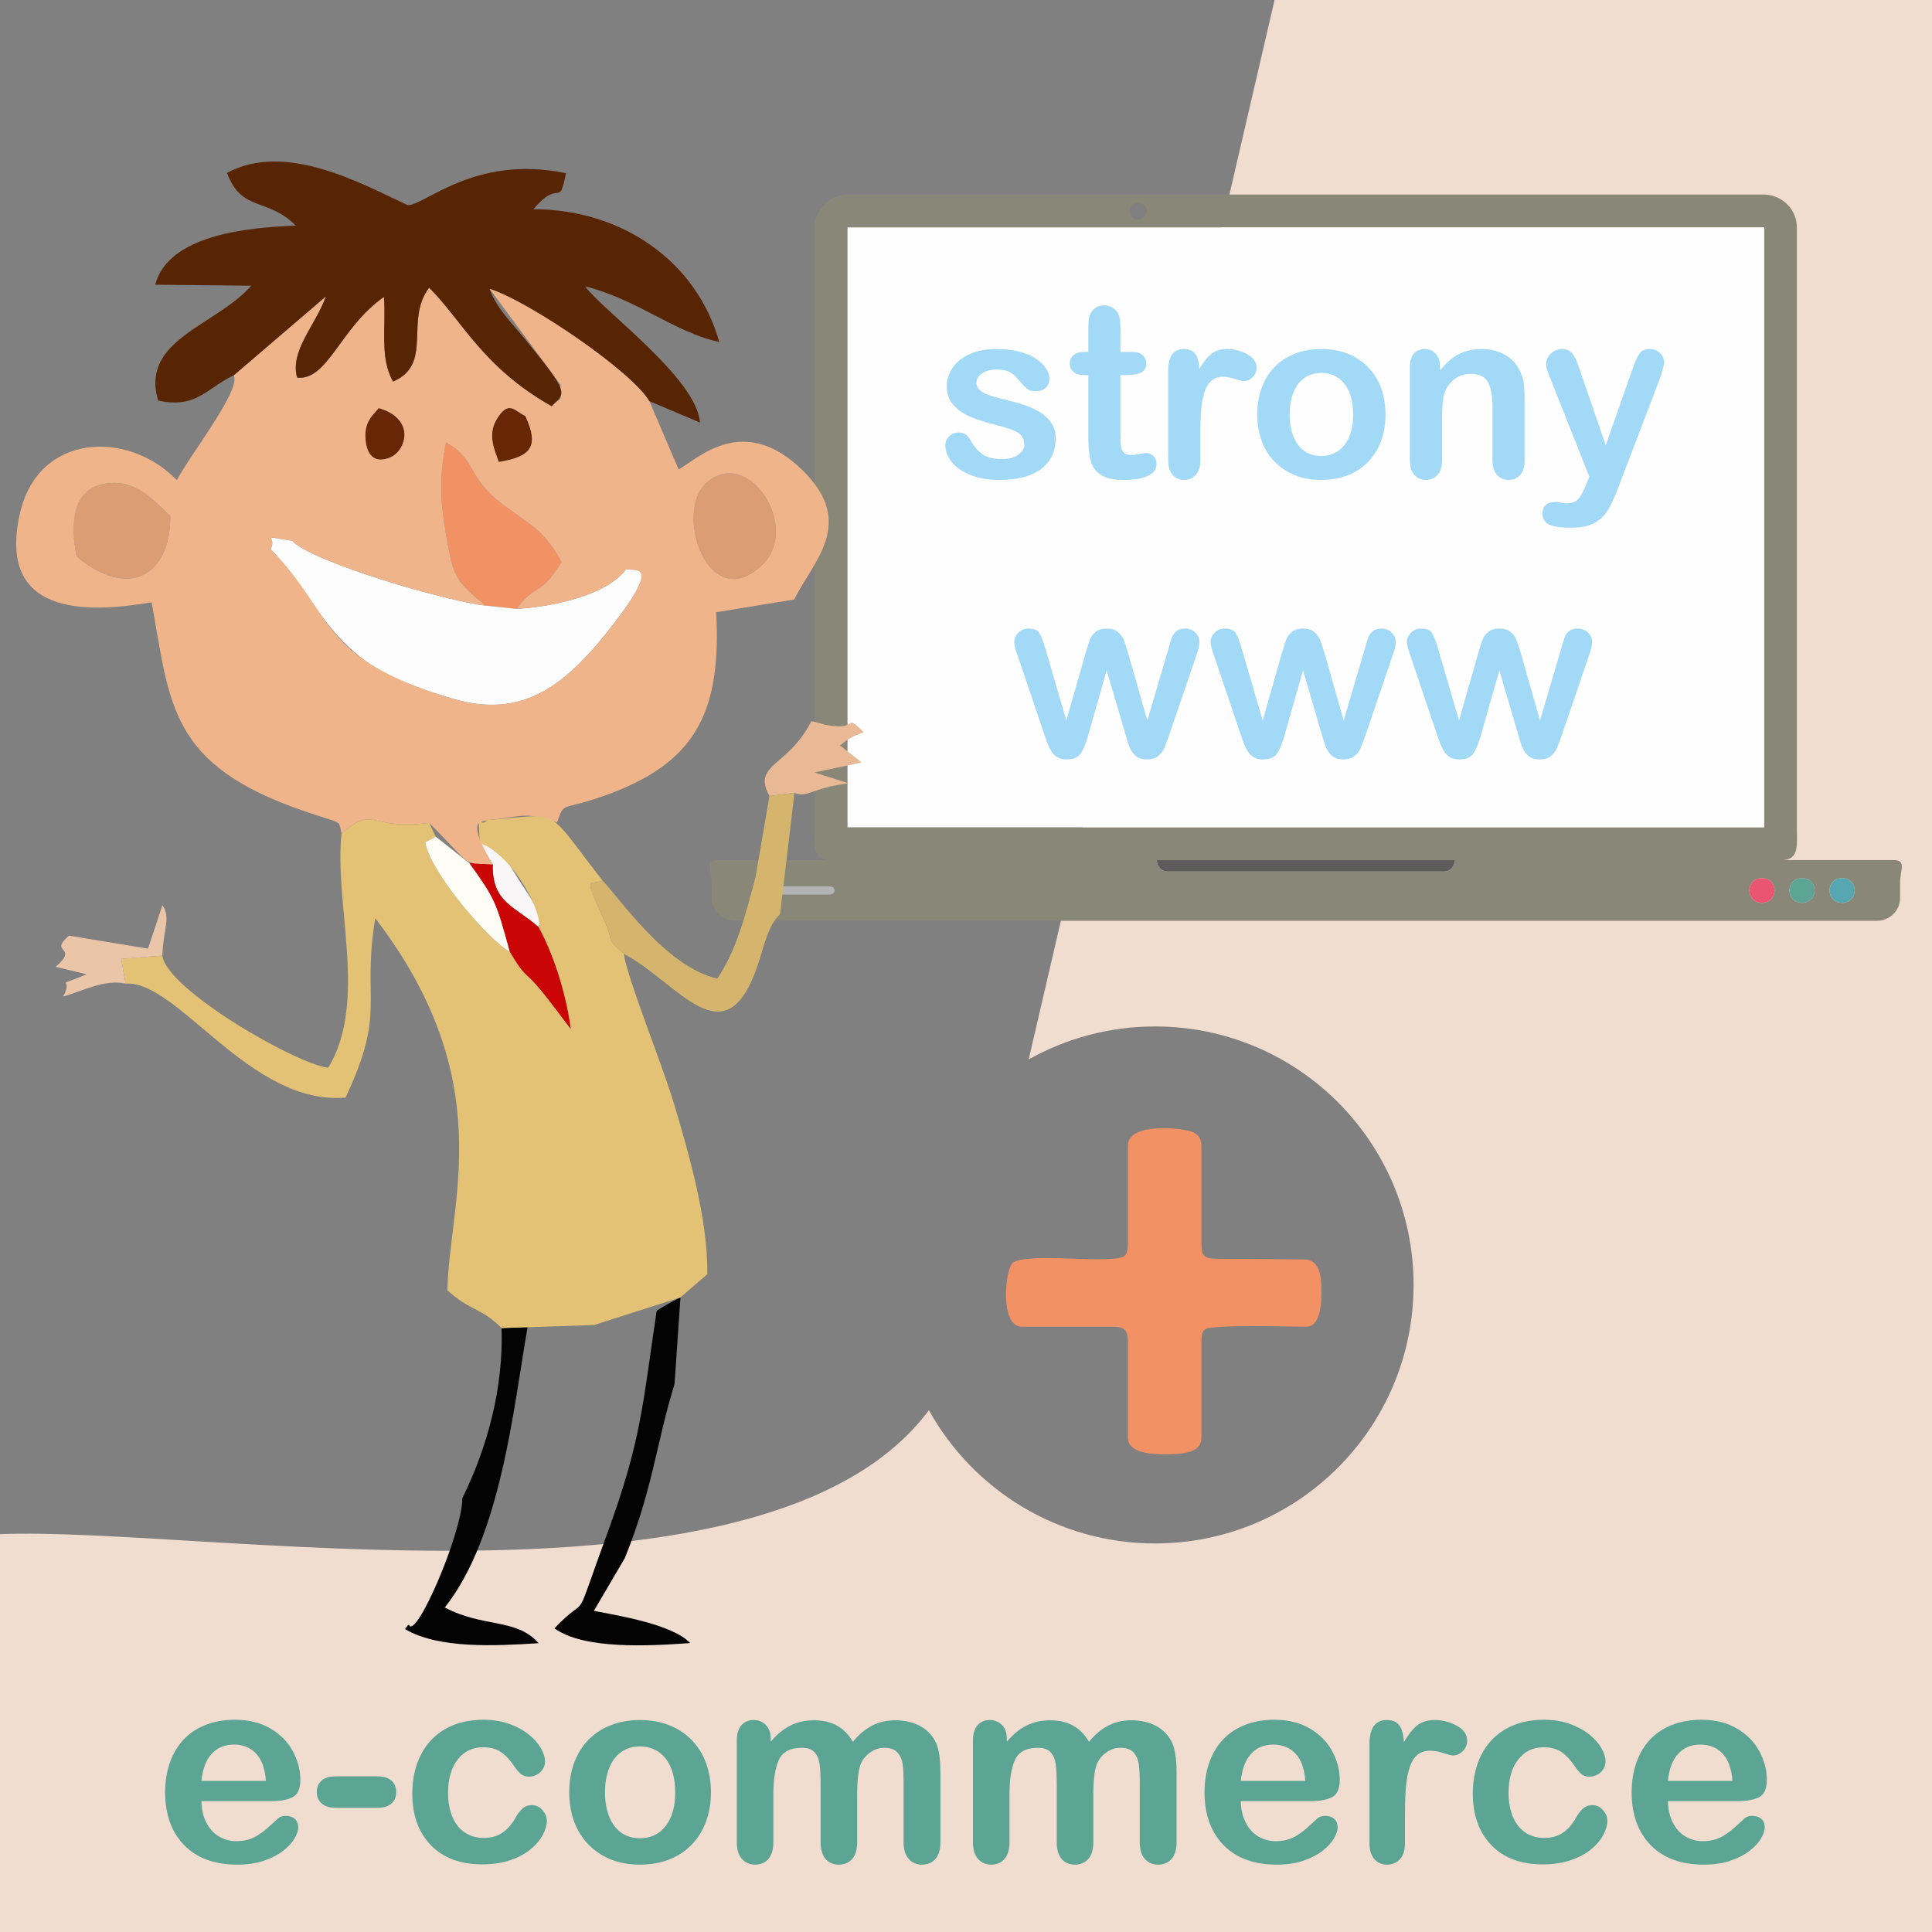 <?xml version="1.0" encoding="UTF-8"?> <!-- Creator: CorelDRAW 2018 (64-Bit) --> <svg xmlns="http://www.w3.org/2000/svg" xmlns:xlink="http://www.w3.org/1999/xlink" xml:space="preserve" width="800px" height="800px" style="shape-rendering:geometricPrecision; text-rendering:geometricPrecision; image-rendering:optimizeQuality; fill-rule:evenodd; clip-rule:evenodd" viewBox="0 0 800 800"><rect x="0" y="0" width="800" height="800" fill="#808080" stroke="none"/> <defs> <style type="text/css"> <![CDATA[ .fil0 {fill:none} .fil4 {fill:#FEFEFE} .fil5 {fill:#B2B3B3} .fil9 {fill:#5B5B5B} .fil3 {fill:#898778} .fil6 {fill:#EA556F} .fil1 {fill:#F1DDCF} .fil8 {fill:#57A7B3} .fil7 {fill:#5CA595} .fil17 {fill:#030304} .fil20 {fill:#582504} .fil11 {fill:#672605} .fil13 {fill:#CA0505} .fil21 {fill:#D5B56D} .fil14 {fill:#DA9D74} .fil19 {fill:#E3C275} .fil12 {fill:#E9B895} .fil22 {fill:#EAC5A8} .fil18 {fill:#EFB48A} .fil15 {fill:#F29264} .fil10 {fill:#F8F6F7} .fil23 {fill:#FDFCF5} .fil16 {fill:#FDFDFD} .fil24 {fill:#A2D9F7;fill-rule:nonzero} .fil2 {fill:#5CA595;fill-rule:nonzero} .fil25 {fill:#F29264;fill-rule:nonzero} ]]> </style> </defs> <g id="Warstwa_x0020_1">  <polygon class="fil0" points="0,0 800,0 800,800 0,800 "></polygon> <path class="fil1" d="M0 635.26c83.28,-3.42 317.58,38.62 384.64,-51.32 18.26,32.9 53.35,55.17 93.65,55.17 59.11,0 107.04,-47.92 107.04,-107.04 0,-59.11 -47.93,-107.04 -107.04,-107.04 -19.01,0 -36.85,4.97 -52.33,13.65l101.85 -438.84 272.19 0.16 0 800 -800 0 0 -164.74z"></path> <path class="fil2" d="M112.23 745.82l-28.82 0c0.04,3.35 0.72,6.29 2.02,8.85 1.31,2.56 3.06,4.48 5.23,5.77 2.18,1.31 4.59,1.95 7.21,1.95 1.76,0 3.36,-0.2 4.82,-0.63 1.47,-0.4 2.87,-1.05 4.24,-1.93 1.38,-0.88 2.63,-1.82 3.77,-2.84 1.16,-1.01 2.65,-2.37 4.49,-4.1 0.76,-0.65 1.83,-0.98 3.23,-0.98 1.51,0 2.74,0.42 3.68,1.25 0.92,0.81 1.4,1.99 1.4,3.5 0,1.33 -0.53,2.88 -1.57,4.66 -1.05,1.77 -2.61,3.48 -4.73,5.1 -2.1,1.64 -4.73,3 -7.92,4.07 -3.18,1.09 -6.85,1.62 -10.97,1.62 -9.47,0 -16.82,-2.7 -22.07,-8.1 -5.24,-5.4 -7.86,-12.71 -7.86,-21.95 0,-4.35 0.64,-8.4 1.93,-12.12 1.29,-3.72 3.19,-6.91 5.66,-9.58 2.48,-2.65 5.54,-4.69 9.17,-6.11 3.63,-1.42 7.66,-2.14 12.08,-2.14 5.76,0 10.7,1.22 14.81,3.65 4.12,2.43 7.2,5.56 9.26,9.43 2.04,3.85 3.08,7.77 3.08,11.77 0,3.7 -1.07,6.11 -3.19,7.22 -2.12,1.08 -5.1,1.64 -8.95,1.64zm-28.82 -8.4l26.7 0c-0.35,-5.03 -1.71,-8.79 -4.07,-11.29 -2.36,-2.49 -5.45,-3.74 -9.3,-3.74 -3.68,0 -6.68,1.27 -9.04,3.79 -2.36,2.55 -3.79,6.28 -4.29,11.24zm72.74 11.16l-17.05 0c-2.6,0 -4.57,-0.61 -5.91,-1.81 -1.35,-1.21 -2.03,-2.78 -2.03,-4.69 0,-1.94 0.66,-3.52 1.97,-4.74 1.31,-1.19 3.3,-1.8 5.97,-1.8l17.05 0c2.67,0 4.66,0.61 5.97,1.8 1.31,1.22 1.97,2.8 1.97,4.74 0,1.91 -0.65,3.48 -1.95,4.69 -1.29,1.2 -3.28,1.81 -5.99,1.81zm70.28 5.32c0,1.82 -0.55,3.79 -1.66,5.88 -1.09,2.08 -2.76,4.07 -5.01,5.94 -2.25,1.88 -5.08,3.41 -8.51,4.55 -3.4,1.16 -7.25,1.73 -11.54,1.73 -9.1,0 -16.21,-2.65 -21.31,-7.95 -5.12,-5.31 -7.68,-12.42 -7.68,-21.35 0,-6.04 1.18,-11.38 3.52,-16.02 2.34,-4.64 5.72,-8.23 10.14,-10.75 4.44,-2.55 9.73,-3.82 15.88,-3.82 3.81,0 7.31,0.56 10.5,1.68 3.16,1.12 5.87,2.56 8.08,4.33 2.21,1.77 3.9,3.64 5.06,5.63 1.18,2.01 1.77,3.87 1.77,5.6 0,1.77 -0.66,3.26 -1.97,4.5 -1.32,1.21 -2.91,1.82 -4.79,1.82 -1.21,0 -2.22,-0.32 -3.03,-0.94 -0.82,-0.63 -1.72,-1.64 -2.73,-3.04 -1.8,-2.73 -3.68,-4.79 -5.64,-6.15 -1.97,-1.36 -4.45,-2.04 -7.47,-2.04 -4.35,0 -7.87,1.69 -10.52,5.1 -2.67,3.38 -3.99,8.03 -3.99,13.92 0,2.76 0.35,5.3 1.03,7.62 0.68,2.32 1.65,4.31 2.96,5.93 1.29,1.64 2.86,2.88 4.7,3.72 1.82,0.85 3.85,1.27 6.04,1.27 2.95,0 5.47,-0.68 7.57,-2.04 2.11,-1.36 3.98,-3.46 5.6,-6.26 0.88,-1.66 1.86,-2.95 2.91,-3.87 1.03,-0.94 2.32,-1.42 3.83,-1.42 1.8,0 3.29,0.7 4.47,2.06 1.18,1.37 1.79,2.82 1.79,4.37zm67.96 -11.71c0,4.4 -0.69,8.43 -2.05,12.13 -1.38,3.71 -3.35,6.89 -5.95,9.54 -2.58,2.67 -5.69,4.7 -9.28,6.12 -3.59,1.42 -7.64,2.13 -12.14,2.13 -4.47,0 -8.48,-0.71 -12.04,-2.15 -3.55,-1.44 -6.65,-3.5 -9.26,-6.19 -2.6,-2.67 -4.59,-5.84 -5.93,-9.48 -1.35,-3.67 -2.03,-7.7 -2.03,-12.12 0,-4.46 0.68,-8.55 2.04,-12.25 1.39,-3.7 3.34,-6.87 5.9,-9.5 2.56,-2.62 5.65,-4.64 9.28,-6.06 3.63,-1.42 7.64,-2.14 12.04,-2.14 4.46,0 8.51,0.72 12.14,2.16 3.63,1.44 6.74,3.5 9.34,6.17 2.59,2.65 4.56,5.82 5.91,9.5 1.34,3.67 2.03,7.72 2.03,12.14zm-14.81 0c0,-6.01 -1.33,-10.67 -3.96,-14.02 -2.65,-3.33 -6.19,-5.01 -10.65,-5.01 -2.89,0 -5.41,0.74 -7.6,2.23 -2.19,1.49 -3.89,3.7 -5.07,6.61 -1.19,2.91 -1.78,6.32 -1.78,10.19 0,3.85 0.59,7.22 1.75,10.09 1.18,2.87 2.83,5.08 5.01,6.61 2.17,1.53 4.75,2.28 7.69,2.28 4.46,0 8,-1.67 10.65,-5.04 2.63,-3.35 3.96,-8.01 3.96,-13.94zm75.36 1.07l0 19.57c0,3.1 -0.7,5.42 -2.1,6.96 -1.4,1.55 -3.26,2.32 -5.54,2.32 -2.23,0 -4.04,-0.77 -5.42,-2.32 -1.38,-1.54 -2.08,-3.86 -2.08,-6.96l0 -23.46c0,-3.72 -0.13,-6.59 -0.39,-8.64 -0.24,-2.04 -0.92,-3.74 -2.04,-5.04 -1.12,-1.31 -2.87,-1.97 -5.3,-1.97 -4.83,0 -8,1.65 -9.53,4.97 -1.52,3.29 -2.3,8.05 -2.3,14.23l0 19.91c0,3.06 -0.7,5.38 -2.08,6.94 -1.38,1.57 -3.2,2.34 -5.45,2.34 -2.23,0 -4.05,-0.77 -5.47,-2.34 -1.42,-1.56 -2.14,-3.88 -2.14,-6.94l0 -42.13c0,-2.77 0.65,-4.88 1.92,-6.32 1.27,-1.44 2.95,-2.16 5.03,-2.16 2.02,0 3.7,0.69 5.04,2.03 1.35,1.34 2.03,3.2 2.03,5.58l0 1.4c2.54,-3.06 5.28,-5.3 8.19,-6.74 2.91,-1.44 6.15,-2.16 9.71,-2.16 3.72,0 6.89,0.74 9.56,2.21 2.67,1.48 4.86,3.71 6.57,6.69 2.49,-3.02 5.16,-5.25 7.99,-6.7 2.84,-1.46 5.99,-2.2 9.45,-2.2 4.04,0 7.5,0.8 10.41,2.38 2.91,1.58 5.1,3.85 6.53,6.8 1.26,2.65 1.88,6.85 1.88,12.56l0 28.76c0,3.1 -0.7,5.42 -2.1,6.96 -1.4,1.55 -3.26,2.32 -5.54,2.32 -2.23,0 -4.05,-0.77 -5.47,-2.34 -1.42,-1.56 -2.14,-3.88 -2.14,-6.94l0 -24.77c0,-3.16 -0.12,-5.69 -0.4,-7.6 -0.28,-1.9 -1,-3.5 -2.19,-4.81 -1.18,-1.29 -2.99,-1.93 -5.4,-1.93 -1.95,0 -3.79,0.57 -5.54,1.73 -1.73,1.14 -3.1,2.69 -4.07,4.64 -1.09,2.47 -1.62,6.87 -1.62,13.17zm97.77 0l0 19.57c0,3.1 -0.7,5.42 -2.1,6.96 -1.4,1.55 -3.26,2.32 -5.54,2.32 -2.23,0 -4.04,-0.77 -5.42,-2.32 -1.38,-1.54 -2.08,-3.86 -2.08,-6.96l0 -23.46c0,-3.72 -0.13,-6.59 -0.39,-8.64 -0.23,-2.04 -0.92,-3.74 -2.04,-5.04 -1.12,-1.31 -2.87,-1.97 -5.3,-1.97 -4.83,0 -8,1.65 -9.52,4.97 -1.53,3.29 -2.31,8.05 -2.31,14.23l0 19.91c0,3.06 -0.7,5.38 -2.08,6.94 -1.38,1.57 -3.2,2.34 -5.45,2.34 -2.23,0 -4.05,-0.77 -5.47,-2.34 -1.42,-1.56 -2.13,-3.88 -2.13,-6.94l0 -42.13c0,-2.77 0.64,-4.88 1.91,-6.32 1.27,-1.44 2.95,-2.16 5.03,-2.16 2.02,0 3.7,0.69 5.04,2.03 1.35,1.34 2.03,3.2 2.03,5.58l0 1.4c2.54,-3.06 5.29,-5.3 8.2,-6.74 2.91,-1.44 6.15,-2.16 9.7,-2.16 3.72,0 6.89,0.74 9.56,2.21 2.67,1.48 4.86,3.71 6.57,6.69 2.49,-3.02 5.16,-5.25 8,-6.7 2.83,-1.46 5.98,-2.2 9.44,-2.2 4.04,0 7.5,0.8 10.41,2.38 2.91,1.58 5.1,3.85 6.54,6.8 1.25,2.65 1.88,6.85 1.88,12.56l0 28.76c0,3.1 -0.7,5.42 -2.1,6.96 -1.4,1.55 -3.26,2.32 -5.55,2.32 -2.23,0 -4.05,-0.77 -5.47,-2.34 -1.42,-1.56 -2.13,-3.88 -2.13,-6.94l0 -24.77c0,-3.16 -0.13,-5.69 -0.41,-7.6 -0.28,-1.9 -0.99,-3.5 -2.19,-4.81 -1.18,-1.29 -2.98,-1.93 -5.4,-1.93 -1.95,0 -3.79,0.57 -5.54,1.73 -1.73,1.14 -3.09,2.69 -4.07,4.64 -1.09,2.47 -1.62,6.87 -1.62,13.17zm89.91 2.56l-28.82 0c0.03,3.35 0.72,6.29 2.02,8.85 1.31,2.56 3.06,4.48 5.23,5.77 2.18,1.31 4.59,1.95 7.2,1.95 1.77,0 3.37,-0.2 4.83,-0.63 1.47,-0.4 2.87,-1.05 4.24,-1.93 1.38,-0.88 2.63,-1.82 3.77,-2.84 1.16,-1.01 2.65,-2.37 4.49,-4.1 0.76,-0.65 1.83,-0.98 3.23,-0.98 1.51,0 2.74,0.42 3.68,1.25 0.92,0.81 1.4,1.99 1.4,3.5 0,1.33 -0.53,2.88 -1.57,4.66 -1.05,1.77 -2.61,3.48 -4.73,5.1 -2.1,1.64 -4.73,3 -7.92,4.07 -3.18,1.09 -6.85,1.62 -10.97,1.62 -9.47,0 -16.82,-2.7 -22.07,-8.1 -5.25,-5.4 -7.86,-12.71 -7.86,-21.95 0,-4.35 0.64,-8.4 1.93,-12.12 1.29,-3.72 3.19,-6.91 5.66,-9.58 2.48,-2.65 5.54,-4.69 9.17,-6.11 3.63,-1.42 7.66,-2.14 12.08,-2.14 5.76,0 10.7,1.22 14.81,3.65 4.12,2.43 7.2,5.56 9.26,9.43 2.04,3.85 3.08,7.77 3.08,11.77 0,3.7 -1.07,6.11 -3.19,7.22 -2.12,1.08 -5.1,1.64 -8.95,1.64zm-28.82 -8.4l26.7 0c-0.35,-5.03 -1.71,-8.79 -4.07,-11.29 -2.36,-2.49 -5.45,-3.74 -9.3,-3.74 -3.68,0 -6.68,1.27 -9.04,3.79 -2.36,2.55 -3.79,6.28 -4.29,11.24zm67.97 13.44l0 12.3c0,2.99 -0.7,5.21 -2.1,6.71 -1.4,1.49 -3.16,2.24 -5.32,2.24 -2.12,0 -3.87,-0.75 -5.23,-2.26 -1.36,-1.51 -2.04,-3.74 -2.04,-6.69l0 -41.01c0,-6.61 2.39,-9.93 7.16,-9.93 2.43,0 4.2,0.78 5.27,2.32 1.08,1.55 1.67,3.85 1.78,6.87 1.75,-3.02 3.56,-5.32 5.42,-6.87 1.86,-1.54 4.33,-2.32 7.42,-2.32 3.09,0 6.1,0.78 9,2.32 2.91,1.55 4.37,3.61 4.37,6.17 0,1.81 -0.61,3.28 -1.86,4.46 -1.23,1.18 -2.58,1.75 -4.01,1.75 -0.54,0 -1.85,-0.33 -3.91,-0.99 -2.08,-0.67 -3.9,-1 -5.49,-1 -2.15,0 -3.9,0.57 -5.28,1.7 -1.37,1.14 -2.43,2.81 -3.19,5.04 -0.75,2.23 -1.27,4.88 -1.56,7.96 -0.28,3.07 -0.43,6.81 -0.43,11.23zm83.8 3.04c0,1.82 -0.56,3.79 -1.66,5.88 -1.09,2.08 -2.76,4.07 -5.01,5.94 -2.25,1.88 -5.08,3.41 -8.51,4.55 -3.41,1.16 -7.25,1.73 -11.55,1.73 -9.09,0 -16.2,-2.65 -21.3,-7.95 -5.12,-5.31 -7.68,-12.42 -7.68,-21.35 0,-6.04 1.18,-11.38 3.51,-16.02 2.34,-4.64 5.73,-8.23 10.15,-10.75 4.44,-2.55 9.73,-3.82 15.88,-3.82 3.81,0 7.31,0.56 10.49,1.68 3.17,1.12 5.88,2.56 8.09,4.33 2.21,1.77 3.9,3.64 5.06,5.63 1.18,2.01 1.77,3.87 1.77,5.6 0,1.77 -0.66,3.26 -1.97,4.5 -1.33,1.21 -2.91,1.82 -4.79,1.82 -1.21,0 -2.23,-0.32 -3.04,-0.94 -0.81,-0.63 -1.71,-1.64 -2.72,-3.04 -1.81,-2.73 -3.69,-4.79 -5.64,-6.15 -1.97,-1.36 -4.45,-2.04 -7.47,-2.04 -4.35,0 -7.87,1.69 -10.52,5.1 -2.67,3.38 -4,8.03 -4,13.92 0,2.76 0.35,5.3 1.03,7.62 0.69,2.32 1.66,4.31 2.97,5.93 1.29,1.64 2.85,2.88 4.7,3.72 1.82,0.85 3.84,1.27 6.04,1.27 2.94,0 5.47,-0.68 7.57,-2.04 2.11,-1.36 3.97,-3.46 5.59,-6.26 0.89,-1.66 1.86,-2.95 2.91,-3.87 1.04,-0.94 2.32,-1.42 3.83,-1.42 1.81,0 3.3,0.7 4.48,2.06 1.18,1.37 1.79,2.82 1.79,4.37zm53.9 -8.08l-28.82 0c0.04,3.35 0.72,6.29 2.03,8.85 1.3,2.56 3.05,4.48 5.23,5.77 2.17,1.31 4.58,1.95 7.2,1.95 1.76,0 3.37,-0.2 4.82,-0.63 1.47,-0.4 2.87,-1.05 4.24,-1.93 1.38,-0.88 2.63,-1.82 3.77,-2.84 1.16,-1.01 2.66,-2.37 4.5,-4.1 0.75,-0.65 1.82,-0.98 3.22,-0.98 1.51,0 2.74,0.42 3.68,1.25 0.92,0.81 1.4,1.99 1.4,3.5 0,1.33 -0.53,2.88 -1.56,4.66 -1.05,1.77 -2.62,3.48 -4.74,5.1 -2.1,1.64 -4.73,3 -7.92,4.07 -3.18,1.09 -6.85,1.62 -10.97,1.62 -9.47,0 -16.82,-2.7 -22.06,-8.1 -5.25,-5.4 -7.87,-12.71 -7.87,-21.95 0,-4.35 0.65,-8.4 1.94,-12.12 1.28,-3.72 3.18,-6.91 5.65,-9.58 2.49,-2.65 5.54,-4.69 9.17,-6.11 3.63,-1.42 7.66,-2.14 12.08,-2.14 5.77,0 10.7,1.22 14.81,3.65 4.12,2.43 7.2,5.56 9.26,9.43 2.05,3.85 3.08,7.77 3.08,11.77 0,3.7 -1.07,6.11 -3.19,7.22 -2.12,1.08 -5.1,1.64 -8.95,1.64zm-28.82 -8.4l26.7 0c-0.35,-5.03 -1.71,-8.79 -4.07,-11.29 -2.35,-2.49 -5.45,-3.74 -9.3,-3.74 -3.68,0 -6.68,1.27 -9.04,3.79 -2.36,2.55 -3.79,6.28 -4.29,11.24z"></path> <g id="_2493638042096"> <g id="LAPTOP"> <path class="fil3" d="M351.26 80.56c-7.69,0 -13.88,6.06 -13.88,13.58l0 248.46c0,7.16 -1.01,12.99 5.51,13.54l-45.63 0c-5.4,0 -2.63,4.21 -2.63,9.44l0 6.28c0,5.23 4.34,9.44 9.74,9.44l472.68 0c5.4,0 9.74,-4.21 9.74,-9.44l0 -6.29c0,-5.22 2.76,-9.43 -2.64,-9.43l-45.62 0c6.52,-0.55 5.51,-6.38 5.51,-13.54l0 -248.46c0,-7.52 -6.19,-13.58 -13.89,-13.58l-378.89 0zm119.94 3.3c4.7,0 4.71,6.99 0,6.99 -4.7,0 -4.7,-6.99 0,-6.99zm-120.27 10.31l379.56 0 0 248.4 -379.56 0 0 -248.4zm128.07 262.02l123.42 0c-0.19,2.63 -2.02,4.68 -4.26,4.68l-114.9 0c-2.24,0 -4.07,-2.05 -4.26,-4.68zm250.58 7.44c6.93,0 6.93,10.18 0,10.18 -6.93,0 -6.93,-10.18 0,-10.18zm16.6 0c6.93,0 6.93,10.18 0,10.18 -6.93,0 -6.93,-10.18 0,-10.18zm16.6 0c6.93,0 6.93,10.18 0,10.18 -6.93,0 -6.93,-10.18 0,-10.18zm-447.15 3.37l27.61 0c3.22,0 3.22,3.44 0,3.44l-27.61 0c-3.22,0 -3.22,-3.44 0,-3.44l0 0z"></path> <polygon class="fil4" points="350.93,342.57 730.49,342.57 730.49,94.17 350.93,94.17 "></polygon> </g> <g id="GUZIKI"> <path class="fil5" d="M343.24 367l-27.61 0c-3.22,0 -3.22,3.44 0,3.44l27.61 0c3.22,0 3.22,-3.44 0,-3.44z"></path> <path class="fil6" d="M729.58 363.63c-6.93,0 -6.93,10.18 0,10.18 6.93,0 6.93,-10.18 0,-10.18z"></path> <path class="fil7" d="M746.18 363.63c-6.93,0 -6.93,10.18 0,10.18 6.93,0 6.93,-10.18 0,-10.18z"></path> <path class="fil8" d="M762.78 363.63c-6.93,0 -6.93,10.18 0,10.18 6.93,0 6.93,-10.18 0,-10.18z"></path> <path class="fil9" d="M598.16 360.87c2.24,0 4.07,-2.05 4.26,-4.68l-123.42 0c0.19,2.63 2.02,4.68 4.26,4.68l114.9 0z"></path> </g> </g> <g id="LUDZIK"> <path class="fil10" d="M204.06 357.93c-0.44,15.88 9.25,17.32 18.99,25.98 1.83,-5.19 -2.98,-11.57 -7.66,-18.74 -6.24,-9.54 -5.98,-12.03 -16.7,-16.17 0.1,0.68 0.18,1.63 0.37,2.04l5 6.89z"></path> <path class="fil11" d="M206.53 191.3c13.27,-2.16 16.93,-6.26 11.01,-19.06 -4.41,-1.98 -6.95,-7.1 -12.07,1.71 -3.7,6.37 -0.46,12.95 1.06,17.35z"></path> <path class="fil11" d="M156.81 168.97c-2.35,2.96 -6.11,5.53 -5.46,13.06 0.5,5.76 3.23,10.17 10.07,7.46 6.81,-2.71 10.87,-16.07 -4.61,-20.52z"></path> <path class="fil12" d="M318.62 329.58l10.36 -1.25c5.74,2.15 6.49,-1.95 22.42,-4l-14.17 -4.45 19.56 -4.17 -8.94 -7.03c4.99,-3.92 1.66,-1.47 5.83,-3.9l3.98 -1.58c-8.71,-8.42 -1.32,-0.27 -15.59,-3.02 -0.57,-0.11 -5.15,-1.51 -6.14,-1.51 -9.44,18.82 -24.73,17.7 -17.31,30.91z"></path> <path class="fil13" d="M211.03 394.03c6.73,11.44 5.48,7.07 13.07,16.2 3.05,3.67 9.08,11.77 12.29,15.98 -2.11,-16.1 -7.77,-32.28 -13.34,-42.3 -9.74,-8.66 -19.43,-10.1 -18.99,-25.98l-9.76 -0.56c10.58,14.74 11.13,16 16.73,36.66z"></path> <path class="fil14" d="M31.7 230.4c21.67,18.08 38.95,7.87 38.81,-16.74 -6.76,-6.12 -13.87,-15.4 -26.64,-13.44 -14.02,2.16 -14.79,16.67 -12.17,30.18z"></path> <path class="fil14" d="M292.5 199.96c-13.72,12.37 1.05,55.51 23.3,33.74 15.85,-15.51 -6.08,-49.26 -23.3,-33.74z"></path> <path class="fil15" d="M201.07 250.76l12.79 1.36c8.15,-10.97 9.21,-4.41 18.66,-19.33 -7.23,-13.75 -14.06,-16.05 -24.64,-24.15 -14.89,-11.43 -10.19,-17.91 -23.19,-25.49 -2.82,14.06 -2.52,24.26 0.28,39.79 2.82,15.71 3.37,17.39 16.1,27.82z"></path> <path class="fil16" d="M259.31 235.57c-7.4,10.41 -29.05,15.62 -45.45,16.55l-12.79 -1.36c-15.94,-1.7 -72.44,-18.21 -80.1,-26.88 -14.85,-2.16 -5.8,-2.26 -8.95,3.49 10.7,10.82 19.59,27.75 29.93,38.17 12.45,12.56 23.81,17.25 44.93,23.62 29.75,8.97 47.54,-5.37 67.18,-30.76 21.28,-27.48 7.21,-21.35 5.25,-22.83z"></path> <path class="fil17" d="M271.91 542.76c-5.85,39.19 -6.33,53.61 -20.44,92.15 -15.29,41.82 -6.54,23.17 -21.88,39.35 12.17,8.78 38.6,7.35 56.22,6.1 -7.43,-7.79 -29.83,-11.39 -39.91,-13.33l12.83 -21.88c11.62,-28.68 12.96,-47.32 20.58,-72.08l2.46 -35.86c-3.89,1.84 -9.05,4.97 -9.86,5.55z"></path> <path class="fil17" d="M191.46 620.34c-0.07,14.52 -19.16,58.51 -22.09,52.59 -0.26,-0.53 -1.16,1.04 -1.63,1.65 13.79,8.2 37.36,6.98 55.29,5.83 -9.34,-10.52 -22.8,-6.28 -38.85,-14.78 23.11,-29.22 28.31,-81.61 34.29,-116.17l-10.79 0.47c0.82,24.34 -5.62,48.88 -16.22,70.41z"></path> <path class="fil18" d="M31.7 230.4c-2.62,-13.51 -1.85,-28.02 12.17,-30.18 12.77,-1.96 19.88,7.32 26.64,13.44 0.14,24.61 -17.14,34.82 -38.81,16.74zm173.77 -56.45c5.12,-8.81 7.66,-3.69 12.07,-1.71 5.92,12.8 2.26,16.89 -11.01,19.06 -1.52,-4.4 -4.76,-10.98 -1.06,-17.35zm-48.66 -4.98c15.48,4.45 11.42,17.81 4.61,20.52 -6.84,2.71 -9.57,-1.7 -10.07,-7.46 -0.65,-7.53 3.11,-10.1 5.46,-13.06zm-60.02 -13.54c3.2,5.98 -18.24,33.1 -23.57,43.39 -20.14,-20.89 -57.56,-19.71 -65.04,14.07 -9.86,44.53 32.14,40.21 54.61,36.53 7.73,42.43 7.12,67.07 62.77,86.31 16.79,5.81 14.41,3.3 15.88,9.42 14.07,-12.06 10.94,-1.09 36.26,-4.42 18.95,18.99 13.04,16.43 26.36,17.2 -12.33,-20.5 -3.36,-17.12 -2.48,-18.33 13.92,-1.09 15.73,-3.99 29.08,0.97 3.26,-9.05 1.16,-4.52 19.66,-11.11 36.73,-13.08 48.57,-33.23 46.23,-75.95l32.33 -5.26c7.54,-15.58 26.01,-31.51 3.38,-53.58 -24.58,-23.99 -43.43,-4.56 -51.25,-0.3l-12.13 -28.27c-6.73,-11.91 -49.44,-41.25 -66.18,-46.56l29.34 39.66c0.12,8.76 0.82,4.25 -3.59,9.02 -28.66,-16.2 -37.19,-35.64 -50.75,-49.09 -10.32,13.58 1.88,31.67 -14.93,38.87 -5.66,-9.78 -2.89,-22.6 -3.78,-35.05 -18.17,12.68 -23.25,34.84 -35.98,33.4 -2.99,-11.16 7.43,-21.27 11.97,-33.64l-38.19 32.72zm104.28 95.33c-12.73,-10.43 -13.28,-12.11 -16.1,-27.82 -2.8,-15.52 -3.1,-25.73 -0.28,-39.79 13,7.58 8.3,14.06 23.19,25.49 10.58,8.1 17.41,10.4 24.64,24.15 -9.45,14.92 -10.51,8.36 -18.66,19.33 16.4,-0.93 38.05,-6.14 45.45,-16.55 1.97,1.47 16.02,-4.65 -5.25,22.83 -19.64,25.39 -37.43,39.73 -67.18,30.76 -55.88,-16.86 -48,-34.63 -74.86,-61.79 3.15,-5.75 -5.9,-5.65 8.95,-3.49 7.66,8.67 64.16,25.18 80.1,26.88zm91.43 -50.8c17.22,-15.52 39.15,18.23 23.3,33.74 -22.25,21.77 -37.02,-21.37 -23.3,-33.74z"></path> <path class="fil19" d="M141.44 345.15c-3.24,28.93 11.03,69.74 -5.53,96.99 -13.22,-1.5 -66.99,-32.42 -68.68,-46.44l-17.05 1.34 1.82 10.26c21.53,-1.59 51.63,50.72 91.08,47.17 17.11,-36.25 6.62,-39.47 12.3,-74.27 51.74,67.59 30.55,117.51 29.88,154.09 9.4,8.58 14.26,7.29 22.42,15.64l38.33 -1.26 35.76 -11.46 11.12 -9.59c0.28,-22.59 -7.58,-49.74 -13.82,-70.64 -4.88,-16.33 -19.2,-51.49 -20.76,-61.99 -8.51,-7.97 -3.08,-2.61 -8.27,-14.27 -8.5,-19.06 -6.21,-13.86 -0.54,-16.1 -24.53,-31.31 -16.18,-27.51 -47.92,-25.02 -3.04,4.21 -3.89,-6.85 -2.89,9.4 14.43,5.57 26.2,29.68 24.36,34.91 5.57,10.02 11.23,26.2 13.34,42.3 -3.21,-4.21 -9.24,-12.31 -12.29,-15.98 -7.59,-9.13 -6.34,-4.76 -13.07,-16.2 -8.27,-4.37 -32.68,-32.34 -34.96,-45.25l4.35 -2.35 -2.72 -5.7c-25.32,3.33 -22.19,-7.64 -36.26,4.42z"></path> <path class="fil20" d="M96.79 155.43l38.19 -32.72c-4.54,12.37 -14.97,22.48 -11.97,33.64 12.73,1.44 17.81,-20.72 35.98,-33.4 0.89,12.45 -1.88,25.27 3.78,35.05 16.8,-7.2 4.61,-25.29 14.93,-38.87 13.56,13.45 22.09,32.89 50.75,49.09 5.29,-5.71 8.51,-4.01 -11.56,-28.4 -5.1,-6.2 -11.52,-12.55 -14.19,-20.28 16.74,5.31 59.45,34.65 66.18,46.56l20.96 8.87c-1.27,-18.34 -40.76,-46.8 -47.52,-56.38 21.47,5.32 37.27,19.19 55.5,23 -9.16,-32.81 -39.58,-54.88 -76.93,-54.97 11.18,-13.24 10.42,0.24 13.47,-14.89 -37.82,-7.95 -58.78,13.67 -65.61,13.2 -18.68,-8.7 -50.41,-26.55 -74.76,-13.33 6.14,16.43 16.65,9.93 28.5,21.84 -19.54,0.71 -52.77,3.7 -58.24,24.46l39.77 0.4c-14.35,16.54 -46.1,22.25 -38.54,47.57 16.18,3.45 20.05,-5.26 31.31,-10.44z"></path> <path class="fil21" d="M312.81 363.39c-4.48,16.86 -8.01,30.31 -15.81,41.84 -21.32,-4.92 -40.56,-33.47 -47.5,-40.61 -5.67,2.24 -7.96,-2.96 0.54,16.1 5.19,11.66 -0.24,6.3 8.27,14.27 22.52,11.63 42.08,45.12 55.68,3.98 2.24,-6.78 4.17,-16.12 8.99,-20.39l6 -50.25 -10.36 1.25 -5.81 33.81z"></path> <path class="fil22" d="M52 407.3l-1.82 -10.26 17.05 -1.34c0.31,-10.82 3.65,-15.77 0.02,-20.86l-5.97 17.98 -32.72 -5.38c-8.76,7.48 4.52,4.25 -5.53,12.9l12.87 3.1c-14.91,6.26 -4.93,-0.02 -9.75,9.25 8.19,-2.45 17.4,-7.31 25.85,-5.39z"></path> <path class="fil23" d="M211.03 394.03c-5.6,-20.66 -6.15,-21.92 -16.73,-36.66l-13.88 -10.94 -4.35 2.35c2.28,12.91 26.69,40.88 34.96,45.25z"></path> </g> <path class="fil24" d="M437.13 181.32c0,3.67 -0.9,6.82 -2.69,9.44 -1.78,2.61 -4.43,4.6 -7.93,5.95 -3.5,1.35 -7.75,2.01 -12.77,2.01 -4.78,0 -8.88,-0.73 -12.3,-2.2 -3.41,-1.45 -5.93,-3.28 -7.56,-5.48 -1.62,-2.18 -2.44,-4.38 -2.44,-6.6 0,-1.47 0.52,-2.72 1.57,-3.75 1.03,-1.05 2.35,-1.57 3.95,-1.57 1.4,0 2.47,0.35 3.22,1.04 0.75,0.68 1.46,1.63 2.15,2.88 1.36,2.37 3,4.15 4.9,5.32 1.9,1.18 4.5,1.76 7.78,1.76 2.67,0 4.85,-0.6 6.55,-1.78 1.72,-1.18 2.57,-2.55 2.57,-4.08 0,-2.35 -0.89,-4.06 -2.65,-5.14 -1.79,-1.06 -4.7,-2.1 -8.77,-3.08 -4.58,-1.13 -8.32,-2.33 -11.2,-3.58 -2.87,-1.26 -5.17,-2.92 -6.9,-4.97 -1.72,-2.05 -2.58,-4.58 -2.58,-7.57 0,-2.68 0.8,-5.2 2.38,-7.58 1.6,-2.38 3.95,-4.27 7.07,-5.68 3.1,-1.42 6.85,-2.14 11.25,-2.14 3.45,0 6.55,0.35 9.28,1.07 2.75,0.71 5.05,1.68 6.88,2.88 1.85,1.22 3.25,2.55 4.2,4.02 0.97,1.46 1.45,2.88 1.45,4.3 0,1.51 -0.51,2.78 -1.55,3.75 -1.01,0.98 -2.48,1.47 -4.36,1.47 -1.37,0 -2.54,-0.39 -3.5,-1.17 -0.95,-0.78 -2.05,-1.95 -3.3,-3.52 -1,-1.3 -2.19,-2.35 -3.55,-3.13 -1.37,-0.78 -3.22,-1.17 -5.57,-1.17 -2.4,0 -4.4,0.52 -6,1.53 -1.58,1.04 -2.38,2.32 -2.38,3.86 0,1.39 0.58,2.55 1.75,3.43 1.18,0.9 2.75,1.65 4.73,2.23 1.98,0.59 4.72,1.3 8.2,2.15 4.13,1 7.52,2.22 10.13,3.62 2.62,1.4 4.6,3.05 5.95,4.96 1.35,1.91 2.04,4.07 2.04,6.52z"></path> <path id="1" class="fil24" d="M449.16 145.72l1.47 0 0 -8.02c0,-2.14 0.05,-3.83 0.16,-5.05 0.12,-1.23 0.44,-2.28 0.95,-3.15 0.52,-0.91 1.27,-1.66 2.25,-2.23 0.97,-0.56 2.05,-0.85 3.27,-0.85 1.68,0 3.2,0.63 4.57,1.9 0.91,0.85 1.48,1.88 1.73,3.12 0.25,1.21 0.37,2.95 0.37,5.2l0 9.08 4.88 0c1.88,0 3.33,0.45 4.32,1.33 1,0.9 1.5,2.06 1.5,3.44 0,1.8 -0.72,3.05 -2.14,3.76 -1.41,0.72 -3.43,1.07 -6.08,1.07l-2.48 0 0 24.5c0,2.09 0.06,3.7 0.21,4.82 0.15,1.12 0.54,2.03 1.17,2.73 0.65,0.7 1.68,1.05 3.12,1.05 0.76,0 1.83,-0.13 3.16,-0.41 1.34,-0.27 2.39,-0.42 3.12,-0.42 1.08,0 2.05,0.43 2.92,1.3 0.86,0.87 1.28,1.93 1.28,3.2 0,2.15 -1.17,3.78 -3.5,4.92 -2.35,1.15 -5.72,1.71 -10.12,1.71 -4.16,0 -7.31,-0.7 -9.45,-2.1 -2.15,-1.4 -3.55,-3.33 -4.21,-5.81 -0.67,-2.47 -1,-5.77 -1,-9.9l0 -25.59 -1.75 0c-1.94,0 -3.4,-0.45 -4.4,-1.37 -1.02,-0.9 -1.52,-2.06 -1.52,-3.46 0,-1.38 0.53,-2.54 1.58,-3.44 1.07,-0.88 2.6,-1.33 4.62,-1.33z"></path> <path id="2" class="fil24" d="M497.03 179.49l0 11.13c0,2.7 -0.64,4.72 -1.9,6.07 -1.27,1.35 -2.87,2.03 -4.82,2.03 -1.92,0 -3.5,-0.68 -4.73,-2.05 -1.24,-1.36 -1.85,-3.38 -1.85,-6.05l0 -37.12c0,-5.98 2.16,-8.98 6.48,-8.98 2.2,0 3.8,0.7 4.77,2.1 0.98,1.4 1.51,3.49 1.61,6.22 1.59,-2.73 3.22,-4.82 4.9,-6.22 1.69,-1.4 3.92,-2.1 6.72,-2.1 2.8,0 5.52,0.7 8.15,2.1 2.63,1.4 3.95,3.27 3.95,5.59 0,1.63 -0.55,2.96 -1.68,4.03 -1.12,1.07 -2.34,1.58 -3.64,1.58 -0.48,0 -1.66,-0.3 -3.53,-0.9 -1.88,-0.6 -3.53,-0.9 -4.97,-0.9 -1.95,0 -3.53,0.52 -4.78,1.53 -1.23,1.04 -2.2,2.55 -2.88,4.57 -0.69,2.02 -1.15,4.42 -1.42,7.2 -0.25,2.78 -0.38,6.17 -0.38,10.17z"></path> <path id="3" class="fil24" d="M573.71 171.64c0,3.98 -0.62,7.63 -1.85,10.98 -1.25,3.35 -3.03,6.24 -5.38,8.64 -2.34,2.41 -5.15,4.25 -8.4,5.53 -3.25,1.28 -6.92,1.93 -10.99,1.93 -4.05,0 -7.68,-0.65 -10.9,-1.95 -3.21,-1.3 -6.01,-3.16 -8.38,-5.6 -2.35,-2.41 -4.15,-5.28 -5.37,-8.58 -1.21,-3.32 -1.83,-6.97 -1.83,-10.97 0,-4.03 0.62,-7.73 1.85,-11.08 1.25,-3.35 3.02,-6.22 5.33,-8.6 2.32,-2.37 5.12,-4.2 8.4,-5.49 3.29,-1.28 6.92,-1.93 10.9,-1.93 4.04,0 7.7,0.65 10.99,1.95 3.28,1.3 6.1,3.17 8.45,5.59 2.35,2.4 4.13,5.26 5.35,8.6 1.21,3.31 1.83,6.98 1.83,10.98zm-13.4 0c0,-5.43 -1.2,-9.65 -3.58,-12.68 -2.4,-3.02 -5.6,-4.54 -9.64,-4.54 -2.61,0 -4.9,0.67 -6.88,2.02 -1.98,1.35 -3.52,3.35 -4.58,5.98 -1.09,2.63 -1.62,5.72 -1.62,9.22 0,3.48 0.53,6.53 1.58,9.13 1.07,2.6 2.57,4.6 4.54,5.99 1.96,1.38 4.3,2.06 6.96,2.06 4.04,0 7.24,-1.51 9.64,-4.56 2.38,-3.04 3.58,-7.25 3.58,-12.62z"></path> <path id="4" class="fil24" d="M596.28 151.89l0 1.61c2.35,-3.09 4.91,-5.36 7.7,-6.81 2.78,-1.45 5.98,-2.17 9.6,-2.17 3.51,0 6.65,0.77 9.43,2.3 2.77,1.52 4.83,3.68 6.2,6.49 0.88,1.63 1.45,3.38 1.72,5.28 0.25,1.88 0.38,4.28 0.38,7.21l0 24.82c0,2.67 -0.62,4.69 -1.83,6.05 -1.22,1.37 -2.82,2.05 -4.77,2.05 -1.98,0 -3.6,-0.7 -4.85,-2.1 -1.23,-1.4 -1.85,-3.4 -1.85,-6l0 -22.23c0,-4.39 -0.62,-7.75 -1.83,-10.09 -1.22,-2.31 -3.65,-3.48 -7.3,-3.48 -2.37,0 -4.54,0.7 -6.5,2.12 -1.95,1.42 -3.39,3.37 -4.29,5.85 -0.65,1.98 -0.98,5.68 -0.98,11.13l0 16.7c0,2.7 -0.63,4.72 -1.88,6.07 -1.25,1.35 -2.87,2.03 -4.84,2.03 -1.91,0 -3.5,-0.7 -4.73,-2.1 -1.23,-1.4 -1.85,-3.4 -1.85,-6l0 -38.53c0,-2.53 0.55,-4.44 1.65,-5.68 1.12,-1.25 2.62,-1.89 4.53,-1.89 1.17,0 2.24,0.28 3.17,0.84 0.95,0.55 1.7,1.38 2.27,2.48 0.56,1.1 0.85,2.47 0.85,4.05z"></path> <path id="5" class="fil24" d="M656.89 200.41l1.24 -2.99 -16.4 -41.31c-1.02,-2.39 -1.52,-4.12 -1.52,-5.19 0,-1.13 0.3,-2.2 0.89,-3.18 0.58,-0.97 1.38,-1.75 2.41,-2.34 1.02,-0.58 2.09,-0.88 3.18,-0.88 1.94,0 3.39,0.62 4.35,1.84 0.99,1.21 1.84,2.96 2.59,5.25l11.28 32.81 10.69 -30.51c0.84,-2.49 1.61,-4.42 2.3,-5.82 0.68,-1.4 1.39,-2.35 2.16,-2.84 0.77,-0.48 1.85,-0.73 3.25,-0.73 1,0 1.97,0.27 2.9,0.8 0.92,0.55 1.63,1.27 2.15,2.18 0.5,0.9 0.75,1.87 0.75,2.89 -0.13,0.62 -0.33,1.5 -0.63,2.63 -0.3,1.14 -0.65,2.3 -1.07,3.47l-17.38 45.52c-1.5,4.01 -2.97,7.15 -4.39,9.43 -1.43,2.28 -3.33,4.03 -5.7,5.25 -2.34,1.22 -5.53,1.83 -9.53,1.83 -3.9,0 -6.83,-0.41 -8.78,-1.26 -1.95,-0.85 -2.93,-2.4 -2.93,-4.64 0,-1.53 0.46,-2.71 1.39,-3.53 0.92,-0.83 2.3,-1.25 4.12,-1.25 0.72,0 1.42,0.1 2.1,0.28 0.85,0.2 1.58,0.3 2.2,0.3 1.53,0 2.73,-0.23 3.6,-0.68 0.88,-0.45 1.67,-1.25 2.37,-2.37 0.7,-1.13 1.51,-2.78 2.41,-4.96z"></path> <path id="6" class="fil24" d="M432.85 268.56l8.7 29.8 7.9 -27.7c0.85,-2.9 1.49,-4.87 1.89,-5.94 0.4,-1.05 1.16,-2.06 2.3,-3.03 1.11,-0.95 2.65,-1.43 4.61,-1.43 1.99,0 3.54,0.48 4.65,1.43 1.14,0.97 1.92,2.02 2.37,3.13 0.47,1.12 1.1,3.07 1.92,5.84l7.9 27.7 8.78 -29.8c0.6,-2.15 1.07,-3.7 1.42,-4.67 0.36,-0.95 0.96,-1.8 1.81,-2.53 0.85,-0.74 2.07,-1.1 3.67,-1.1 1.58,0 2.97,0.55 4.15,1.66 1.17,1.1 1.75,2.4 1.75,3.9 0,1.37 -0.5,3.44 -1.52,6.2l-10.88 31.94c-0.95,2.7 -1.68,4.65 -2.2,5.86 -0.52,1.2 -1.33,2.27 -2.47,3.22 -1.11,0.95 -2.65,1.42 -4.61,1.42 -2.02,0 -3.6,-0.5 -4.75,-1.52 -1.17,-1 -2.02,-2.25 -2.57,-3.7 -0.55,-1.47 -1.15,-3.37 -1.8,-5.72l-7.62 -25.96 -7.38 25.96c-0.97,3.62 -2.03,6.34 -3.17,8.19 -1.13,1.83 -3.15,2.75 -6,2.75 -1.46,0 -2.71,-0.29 -3.75,-0.85 -1.01,-0.57 -1.86,-1.39 -2.55,-2.45 -0.68,-1.05 -1.28,-2.3 -1.81,-3.75 -0.52,-1.45 -0.92,-2.6 -1.22,-3.45l-10.78 -31.94c-1.09,-3 -1.62,-5.06 -1.62,-6.2 0,-1.43 0.57,-2.71 1.72,-3.85 1.13,-1.15 2.53,-1.71 4.18,-1.71 2.22,0 3.72,0.63 4.5,1.88 0.78,1.25 1.62,3.38 2.48,6.42z"></path> <path id="7" class="fil24" d="M514.15 268.56l8.7 29.8 7.9 -27.7c0.85,-2.9 1.49,-4.87 1.89,-5.94 0.4,-1.05 1.16,-2.06 2.3,-3.03 1.11,-0.95 2.65,-1.43 4.61,-1.43 1.99,0 3.54,0.48 4.65,1.43 1.14,0.97 1.92,2.02 2.37,3.13 0.47,1.12 1.1,3.07 1.92,5.84l7.9 27.7 8.78 -29.8c0.6,-2.15 1.07,-3.7 1.42,-4.67 0.36,-0.95 0.96,-1.8 1.81,-2.53 0.85,-0.74 2.07,-1.1 3.67,-1.1 1.58,0 2.97,0.55 4.15,1.66 1.17,1.1 1.75,2.4 1.75,3.9 0,1.37 -0.5,3.44 -1.52,6.2l-10.88 31.94c-0.95,2.7 -1.68,4.65 -2.2,5.86 -0.52,1.2 -1.33,2.27 -2.47,3.22 -1.11,0.95 -2.65,1.42 -4.61,1.42 -2.02,0 -3.6,-0.5 -4.75,-1.52 -1.17,-1 -2.02,-2.25 -2.57,-3.7 -0.55,-1.47 -1.15,-3.37 -1.8,-5.72l-7.62 -25.96 -7.38 25.96c-0.97,3.62 -2.03,6.34 -3.17,8.19 -1.13,1.83 -3.15,2.75 -6,2.75 -1.46,0 -2.71,-0.29 -3.75,-0.85 -1.01,-0.57 -1.86,-1.39 -2.55,-2.45 -0.68,-1.05 -1.28,-2.3 -1.81,-3.75 -0.52,-1.45 -0.92,-2.6 -1.22,-3.45l-10.78 -31.94c-1.09,-3 -1.62,-5.06 -1.62,-6.2 0,-1.43 0.57,-2.71 1.72,-3.85 1.13,-1.15 2.53,-1.71 4.18,-1.71 2.22,0 3.72,0.63 4.5,1.88 0.78,1.25 1.62,3.38 2.48,6.42z"></path> <path id="8" class="fil24" d="M595.45 268.56l8.7 29.8 7.9 -27.7c0.85,-2.9 1.49,-4.87 1.89,-5.94 0.4,-1.05 1.16,-2.06 2.3,-3.03 1.11,-0.95 2.65,-1.43 4.61,-1.43 1.99,0 3.54,0.48 4.65,1.43 1.14,0.97 1.92,2.02 2.37,3.13 0.47,1.12 1.1,3.07 1.92,5.84l7.9 27.7 8.78 -29.8c0.6,-2.15 1.07,-3.7 1.42,-4.67 0.36,-0.95 0.96,-1.8 1.81,-2.53 0.85,-0.74 2.07,-1.1 3.67,-1.1 1.58,0 2.97,0.55 4.15,1.66 1.17,1.1 1.75,2.4 1.75,3.9 0,1.37 -0.5,3.44 -1.52,6.2l-10.88 31.94c-0.95,2.7 -1.68,4.65 -2.2,5.86 -0.52,1.2 -1.33,2.27 -2.47,3.22 -1.11,0.95 -2.65,1.42 -4.61,1.42 -2.02,0 -3.6,-0.5 -4.75,-1.52 -1.17,-1 -2.02,-2.25 -2.57,-3.7 -0.55,-1.47 -1.15,-3.37 -1.8,-5.72l-7.62 -25.96 -7.38 25.96c-0.97,3.62 -2.03,6.34 -3.17,8.19 -1.13,1.83 -3.15,2.75 -6,2.75 -1.46,0 -2.71,-0.29 -3.75,-0.85 -1.01,-0.57 -1.86,-1.39 -2.55,-2.45 -0.68,-1.05 -1.28,-2.3 -1.81,-3.75 -0.52,-1.45 -0.92,-2.6 -1.22,-3.45l-10.78 -31.94c-1.09,-3 -1.62,-5.06 -1.62,-6.2 0,-1.43 0.57,-2.71 1.72,-3.85 1.13,-1.15 2.53,-1.71 4.18,-1.71 2.22,0 3.72,0.63 4.5,1.88 0.78,1.25 1.62,3.38 2.48,6.42z"></path> <path class="fil25" d="M497.49 595.32c0,6.53 -8.48,6.89 -15.22,6.89 -10.15,0 -15.23,-2.3 -15.23,-6.89l0 -39.93c0,-4.72 -1.53,-6.03 -6.31,-6.03l-37.63 0c-9.14,0 -6.93,-23.23 -3.88,-26.28 4.92,-4.92 42.56,0.82 46.53,-3.16 0.86,-0.86 1.29,-2.44 1.29,-4.74l0 -40.79c0,-9.7 22.49,-7.52 26.86,-5.6 2.39,1.05 3.59,2.92 3.59,5.6l0 40.79c0,4.89 1.34,6.03 6.32,6.03l37.05 0.29c5.96,0.85 6.32,7.81 6.32,13.5 0,9.57 -2.1,14.36 -6.32,14.36 -5.84,0 -38.7,-0.96 -41.79,1.01 -1.05,0.67 -1.58,2.25 -1.58,4.74l0 40.21z"></path> </g> </svg> 